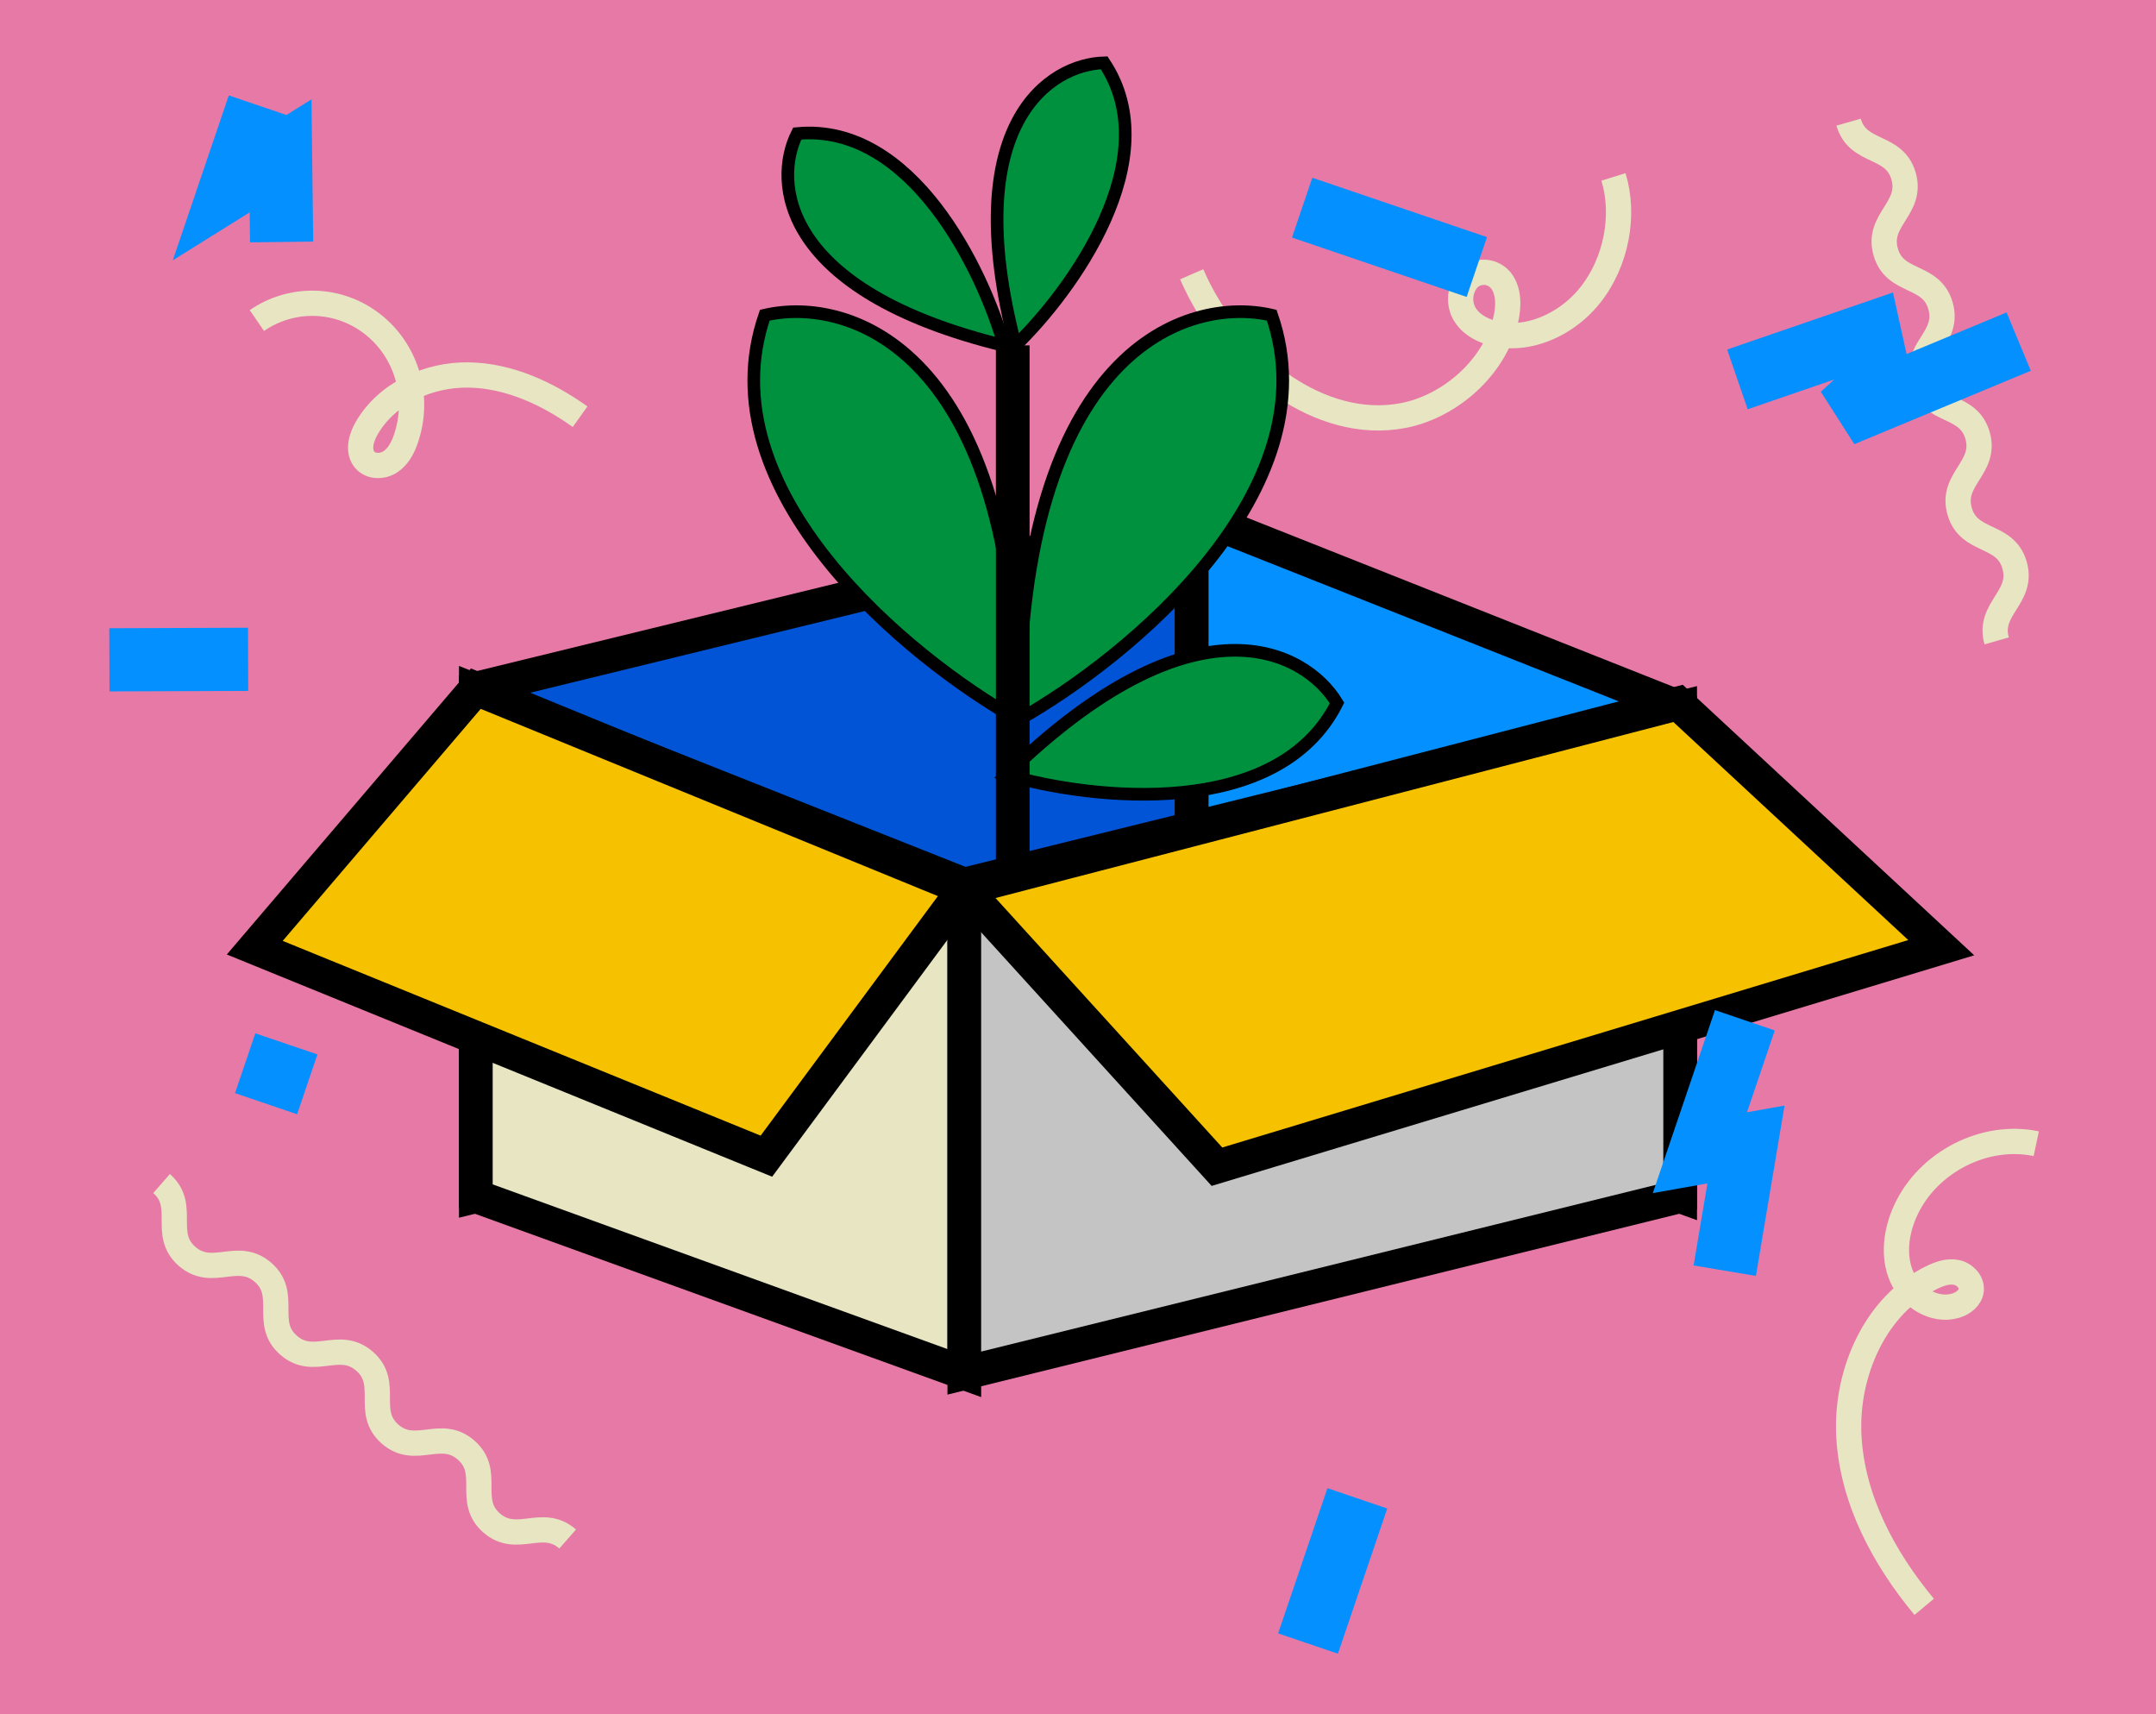 <svg width="512" height="407" viewBox="0 0 512 407" fill="none" xmlns="http://www.w3.org/2000/svg">
<g clip-path="url(#clip0)">
<rect width="512" height="407" fill="#E679A6"/>
<path d="M113 163.5L283 122V242L113 284V163.5Z" fill="#0154D5" stroke="black" stroke-width="8"/>
<path d="M229 210L113 164V284L229 326V210Z" fill="#E7E5C2" stroke="black" stroke-width="8"/>
<path d="M399 168L283 122V242L399 284V168Z" fill="#0491FF" stroke="black" stroke-width="8"/>
<path d="M229 210L399 168V284L229 326V210Z" fill="#C4C4C4" stroke="black" stroke-width="8"/>
<path d="M289 277L229 211L182 274.5L60.5 225L113 163.5L229 211L398.5 167L461 225L289 277Z" fill="#F6C200"/>
<path d="M229 211L289 277L461 225L398.5 167L229 211ZM229 211L113 163.5L60.5 225L182 274.5L229 211Z" stroke="black" stroke-width="8"/>
<path d="M474.162 152.163C471.961 144.482 480.614 141.886 478.413 134.19C476.213 126.495 467.567 129.075 465.366 121.38C463.165 113.684 471.818 111.096 469.625 103.4C467.431 95.704 458.771 98.277 456.57 90.597C454.369 82.916 463.03 80.313 460.829 72.617C458.628 64.921 449.974 67.494 447.804 59.798C445.633 52.103 454.256 49.514 452.055 41.819C449.854 34.123 441.201 36.703 439 29" stroke="#E7E5C2" stroke-width="6" stroke-miterlimit="10"/>
<path d="M137.761 98.934C129.949 93.365 120.86 89.187 111.343 89.026C101.826 88.865 91.903 93.296 87.065 101.676C85.736 103.98 84.894 107.144 86.615 109.164C88.057 110.869 90.806 110.869 92.669 109.656C94.532 108.442 95.674 106.322 96.38 104.195C98.042 99.414 98.187 94.219 96.795 89.349C95.402 84.479 92.543 80.182 88.624 77.07C84.704 73.957 79.925 72.188 74.965 72.014C70.006 71.84 65.119 73.27 61 76.1" stroke="#E7E5C2" stroke-width="6" stroke-miterlimit="10"/>
<path d="M456.952 381.495C447.374 369.975 439.848 356.012 439.059 340.927C438.27 325.843 445.436 309.753 458.777 303.294C460.58 302.418 462.578 301.711 464.538 302.08C466.499 302.449 468.294 304.231 468.129 306.258C467.949 308.148 466.168 309.492 464.373 310.006C459.31 311.473 453.729 307.979 451.603 303.094C449.477 298.209 450.274 292.341 452.497 287.48C457.755 275.89 471.329 268.947 483.565 271.543" stroke="#E7E5C2" stroke-width="6" stroke-miterlimit="10"/>
<path d="M38.37 281C44.402 286.27 38.383 292.996 44.411 298.272C50.44 303.548 56.445 296.815 62.48 302.094C68.515 307.374 62.49 314.097 68.518 319.373C74.546 324.649 80.552 317.915 86.587 323.195C92.622 328.475 86.596 335.198 92.625 340.474C98.653 345.75 104.662 339.009 110.697 344.289C116.732 349.569 110.713 356.295 116.735 361.568C122.756 366.84 128.768 360.11 134.81 365.393" stroke="#E7E5C2" stroke-width="6" stroke-miterlimit="10"/>
<path d="M283 65.118C287.705 75.956 295.324 85.204 304.972 91.784C313.159 97.283 323.09 100.624 333.298 98.643C343.506 96.661 353.805 88.466 357.177 77.43C358.229 73.996 358.544 70.141 356.959 67.361C356.566 66.664 356.027 66.065 355.38 65.608C354.733 65.15 353.995 64.846 353.218 64.715C352.442 64.585 351.647 64.633 350.891 64.856C350.135 65.078 349.437 65.469 348.847 66.001C347.901 66.998 347.259 68.255 346.999 69.619C346.739 70.983 346.872 72.394 347.382 73.682C348.381 76.07 350.492 77.591 352.738 78.505C360.753 81.784 371.239 78.044 377.571 70.156C383.904 62.269 385.939 50.955 383.153 42" stroke="#E7E5C2" stroke-width="6" stroke-miterlimit="10"/>
<path d="M241.623 170.834C215.623 156.168 167.223 116.434 181.623 74.834C201.623 70.168 241.623 82.834 241.623 170.834Z" fill="#00913E" stroke="black" stroke-width="3"/>
<path d="M242 170.834C268 156.168 316.4 116.434 302 74.834C282 70.168 242 82.834 242 170.834Z" fill="#00913E" stroke="black" stroke-width="3"/>
<path d="M239 183.975C259.335 189.921 303.505 194.832 317.511 166.904C309.974 154.428 283.72 140.377 239 183.975Z" fill="#00913E" stroke="black" stroke-width="3"/>
<path d="M241.151 82.028C254.491 69.14 277.378 37.674 262.21 14.912C249.453 15.235 227.382 29.111 241.151 82.028Z" fill="#00913E" stroke="black" stroke-width="3"/>
<path d="M238.458 82.048C233.428 64.195 216.561 29.132 189.329 31.706C183.57 43.093 185.333 69.104 238.458 82.048Z" fill="#00913E" stroke="black" stroke-width="3"/>
<path d="M240.5 82V204.5" stroke="black" stroke-width="8"/>
<path d="M58.923 156.537L25.98 156.655M72.968 257.445L58.219 252.434M310.624 390.212L322.337 355.737M350.708 63.397L309.226 49.303M66.881 57.45L66.629 37.007L54.888 44.328L61.433 25.062M409.591 301.686L414.628 271.729L403.687 273.667L414.366 242.234M479.391 81.102L437.482 98.532L446.457 90.271L444.027 79.266L412.592 90.076" stroke="#0491FF" stroke-width="15"/>
</g>
<defs>
<clipPath id="clip0">
<rect width="512" height="407" fill="white"/>
</clipPath>
</defs>
</svg>

